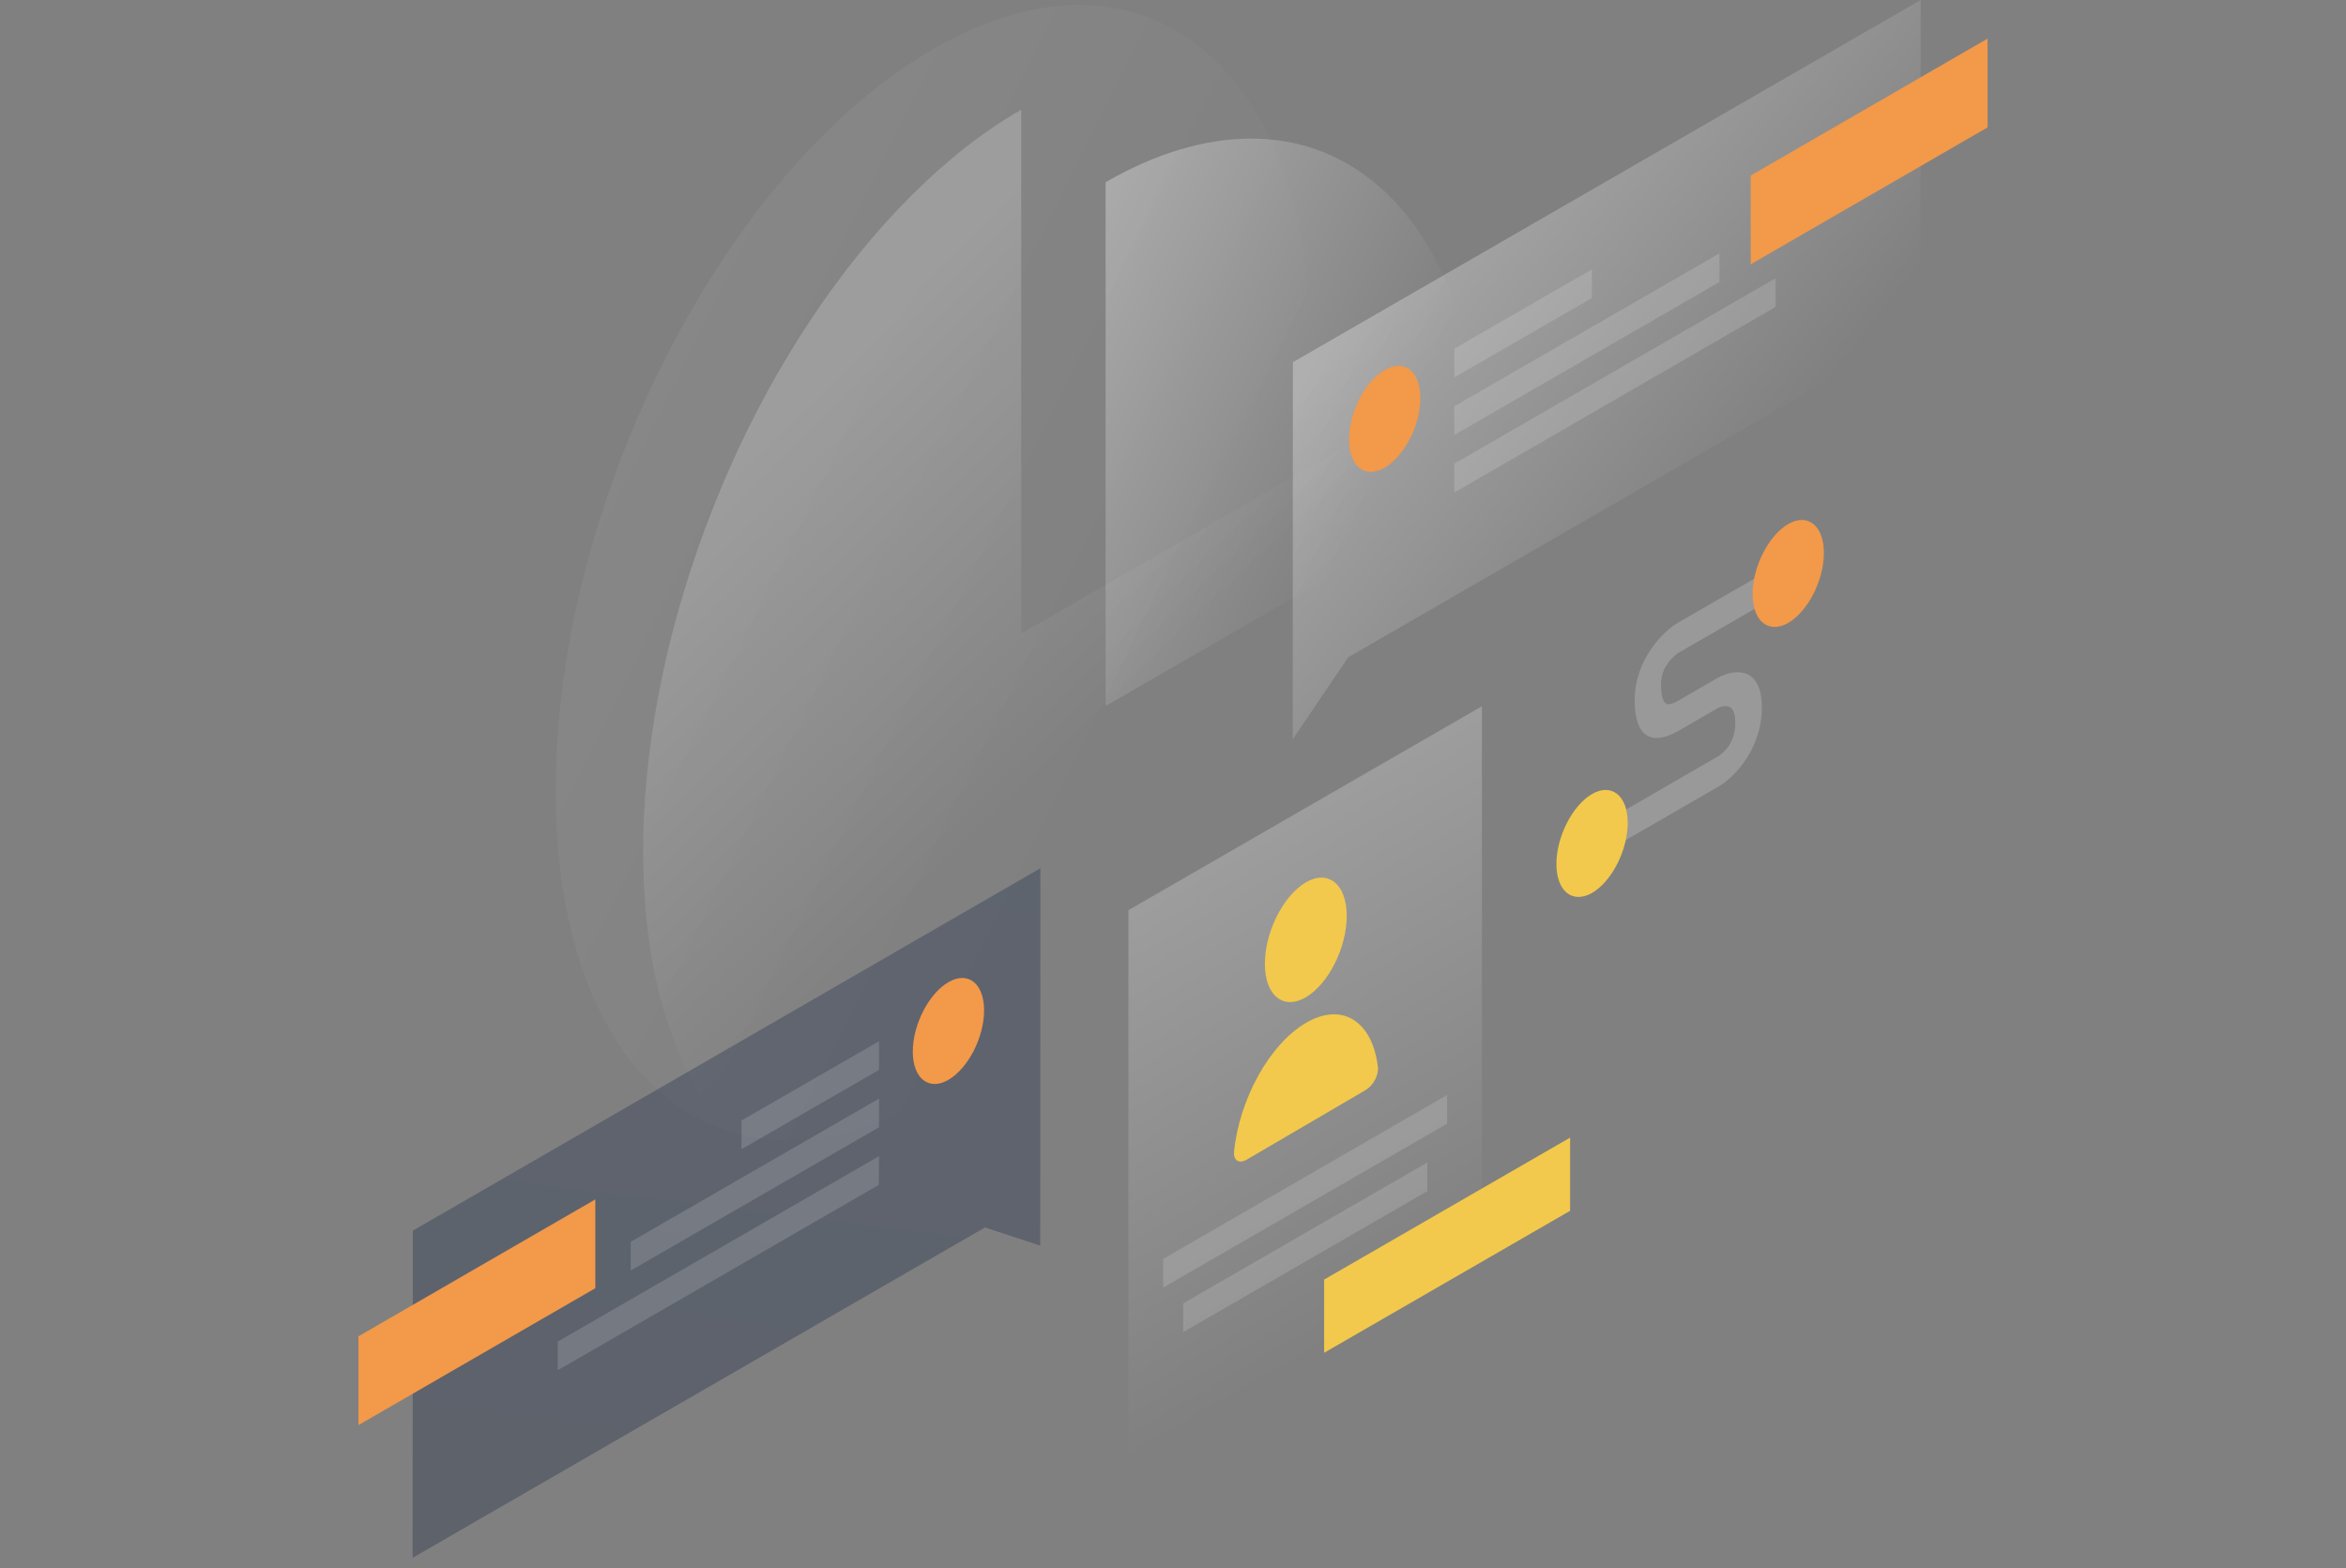 <?xml version="1.0" encoding="UTF-8"?> <svg xmlns="http://www.w3.org/2000/svg" width="576" height="385" viewBox="0 0 576 385" fill="none"><rect x="0" y="0" width="576" height="385" fill="#808080" stroke="none"/><path opacity="0.07" d="M136.427 194.174C136.427 265.234 178.017 298.796 229.292 269.222C280.568 239.648 322.106 158.022 322.106 87.013C322.106 15.953 280.516 -17.609 229.24 11.965C177.965 41.539 136.427 123.113 136.427 194.174Z" fill="url(#paint0_linear_66_490)"></path><path opacity="0.4" d="M271.452 44.75C283.624 37.706 295.691 34.08 306.982 34.028C318.222 33.977 328.477 37.55 337.126 44.542C345.776 51.535 352.612 61.738 357.274 74.634C361.935 87.531 364.369 102.914 364.369 119.798L271.452 173.352V44.75Z" fill="url(#paint1_linear_66_490)"></path><path opacity="0.2" d="M343.6 101.981C343.6 127.412 338.162 155.432 327.958 182.468C317.755 209.504 303.253 234.365 286.316 253.891C269.38 273.417 250.683 286.728 232.659 292.166C214.634 297.605 198.112 294.911 185.112 284.397C172.112 273.883 163.307 256.066 159.682 233.225C156.108 210.333 157.921 183.4 164.965 155.846C172.009 128.292 183.869 101.308 199.148 78.363C214.427 55.419 232.348 37.498 250.734 26.933V155.587L343.6 101.981Z" fill="url(#paint2_linear_66_490)"></path><path opacity="0.3" d="M317.445 88.929L471.582 0L471.53 80.28L331.014 161.388L317.393 181.536L317.445 88.929Z" fill="url(#paint3_linear_66_490)"></path><path d="M488 31.283V9.478L429.836 43.092V64.897L488 31.283Z" fill="#F2994A"></path><path opacity="0.15" d="M357.066 85.615L390.836 66.14V73.184L357.066 92.658V85.615Z" fill="white"></path><path opacity="0.15" d="M357.066 99.754L422.171 62.204V69.248L357.066 106.798V99.754Z" fill="white"></path><path opacity="0.15" d="M357.066 113.842L435.948 68.316V75.359L357.066 120.938V113.842Z" fill="white"></path><path d="M348.728 97.786C348.728 104.416 344.791 112.029 339.975 114.826C335.158 117.623 331.221 114.515 331.221 107.886C331.221 101.256 335.158 93.643 339.975 90.846C344.843 88.049 348.728 91.156 348.728 97.786Z" fill="#F2994A"></path><path opacity="0.3" d="M255.448 213.182L101.363 302.163L101.311 382.494L241.826 301.386L255.396 305.84L255.448 213.182Z" fill="url(#paint4_linear_66_490)"></path><path d="M146.164 316.302V294.497L88 328.111V349.916L146.164 316.302Z" fill="#F2994A"></path><path opacity="0.15" d="M215.826 255.652L182.056 275.127V282.17L215.826 262.696V255.652Z" fill="white"></path><path opacity="0.15" d="M215.826 269.74L154.865 304.907V311.951L215.826 276.784V269.74Z" fill="white"></path><path opacity="0.15" d="M215.826 283.88L136.945 329.406V336.45L215.774 290.924L215.826 283.88Z" fill="white"></path><path d="M224.113 258.19C224.113 264.82 228.049 267.927 232.866 265.13C237.683 262.334 241.619 254.72 241.619 248.09C241.619 241.461 237.683 238.353 232.866 241.15C228.049 243.947 224.113 251.561 224.113 258.19Z" fill="#F2994A"></path><path opacity="0.3" d="M363.851 173.404L277.046 223.488V384.307L363.851 334.222V173.404Z" fill="url(#paint5_linear_66_490)"></path><path opacity="0.15" d="M355.305 268.86L285.592 309.103V316.147L355.305 275.903V268.86Z" fill="white"></path><path opacity="0.15" d="M350.437 285.433L290.512 320.031V327.075L350.437 292.477V285.433Z" fill="white"></path><path d="M325.11 314.178L385.501 279.321V297.294L325.11 332.151V314.178Z" fill="#F2C94C"></path><path d="M310.556 236.644C310.556 244.413 315.062 248.09 320.604 244.879C326.146 241.616 330.652 232.708 330.652 224.887C330.652 217.118 326.146 213.44 320.604 216.652C315.062 219.915 310.556 228.875 310.556 236.644Z" fill="#F2C94C"></path><path d="M320.655 251.146C329.616 245.915 337.022 250.835 338.317 262.075C338.524 264.043 337.074 266.632 335.261 267.668L306.05 284.76C304.237 285.796 302.787 284.967 302.994 282.74C304.289 269.895 311.695 256.377 320.655 251.146Z" fill="#F2C94C"></path><path opacity="0.2" d="M412.174 160.249L434.342 147.456V139.997L412.174 152.79C410.362 153.826 407.72 155.95 405.493 159.213C403.059 162.683 401.35 167.085 401.35 171.85C401.35 177.133 402.696 180.137 405.234 180.966C407.617 181.743 410.465 180.396 412.174 179.412L421.29 174.129L421.342 174.077C422.119 173.611 423.362 173.145 424.346 173.456C425.175 173.715 426.055 174.492 426.055 177.444C426.055 180.396 425.123 182.157 424.398 183.245C423.465 184.591 422.222 185.524 421.445 185.938L421.342 185.99L393.477 202.098V209.556L421.186 193.552C423.103 192.568 425.848 190.444 428.23 187.129C430.82 183.452 432.581 178.842 432.581 173.715C432.581 168.587 430.82 165.998 428.282 165.272C425.9 164.599 423.155 165.583 421.238 166.723L412.226 171.954C410.931 172.731 409.947 173.041 409.274 172.834C408.756 172.679 407.824 171.954 407.824 168.173C407.824 165.687 408.601 164.081 409.378 163.045C410.31 161.647 411.449 160.663 412.174 160.249Z" fill="white"></path><path d="M430.302 145.85C430.302 152.532 434.239 155.691 439.056 152.946C443.872 150.149 447.809 142.484 447.809 135.751C447.809 129.069 443.872 125.91 439.056 128.655C434.239 131.452 430.302 139.169 430.302 145.85Z" fill="#F2994A"></path><path d="M382.135 212.146C382.135 218.827 386.071 221.987 390.888 219.242C395.704 216.445 399.641 208.779 399.641 202.046C399.641 195.365 395.704 192.205 390.888 194.95C386.071 197.747 382.135 205.464 382.135 212.146Z" fill="#F2C94C"></path><defs><linearGradient id="paint0_linear_66_490" x1="117.788" y1="85.274" x2="289.708" y2="170.559" gradientUnits="userSpaceOnUse"><stop stop-color="white"></stop><stop offset="1" stop-color="white" stop-opacity="0"></stop></linearGradient><linearGradient id="paint1_linear_66_490" x1="231.958" y1="74.133" x2="335.98" y2="123.115" gradientUnits="userSpaceOnUse"><stop stop-color="white"></stop><stop offset="1" stop-color="white" stop-opacity="0"></stop></linearGradient><linearGradient id="paint2_linear_66_490" x1="183.472" y1="109.953" x2="259.57" y2="188.523" gradientUnits="userSpaceOnUse"><stop stop-color="white"></stop><stop offset="1" stop-color="white" stop-opacity="0"></stop></linearGradient><linearGradient id="paint3_linear_66_490" x1="351.057" y1="56.767" x2="430.638" y2="119.076" gradientUnits="userSpaceOnUse"><stop stop-color="white"></stop><stop offset="1" stop-color="white" stop-opacity="0"></stop></linearGradient><linearGradient id="paint4_linear_66_490" x1="189.246" y1="215.8" x2="169.321" y2="377.41" gradientUnits="userSpaceOnUse"><stop stop-color="#102347"></stop><stop offset="1" stop-color="#0E1E3C"></stop></linearGradient><linearGradient id="paint5_linear_66_490" x1="267.769" y1="187.578" x2="344.82" y2="321.07" gradientUnits="userSpaceOnUse"><stop stop-color="white"></stop><stop offset="1" stop-color="white" stop-opacity="0"></stop></linearGradient></defs></svg> 
